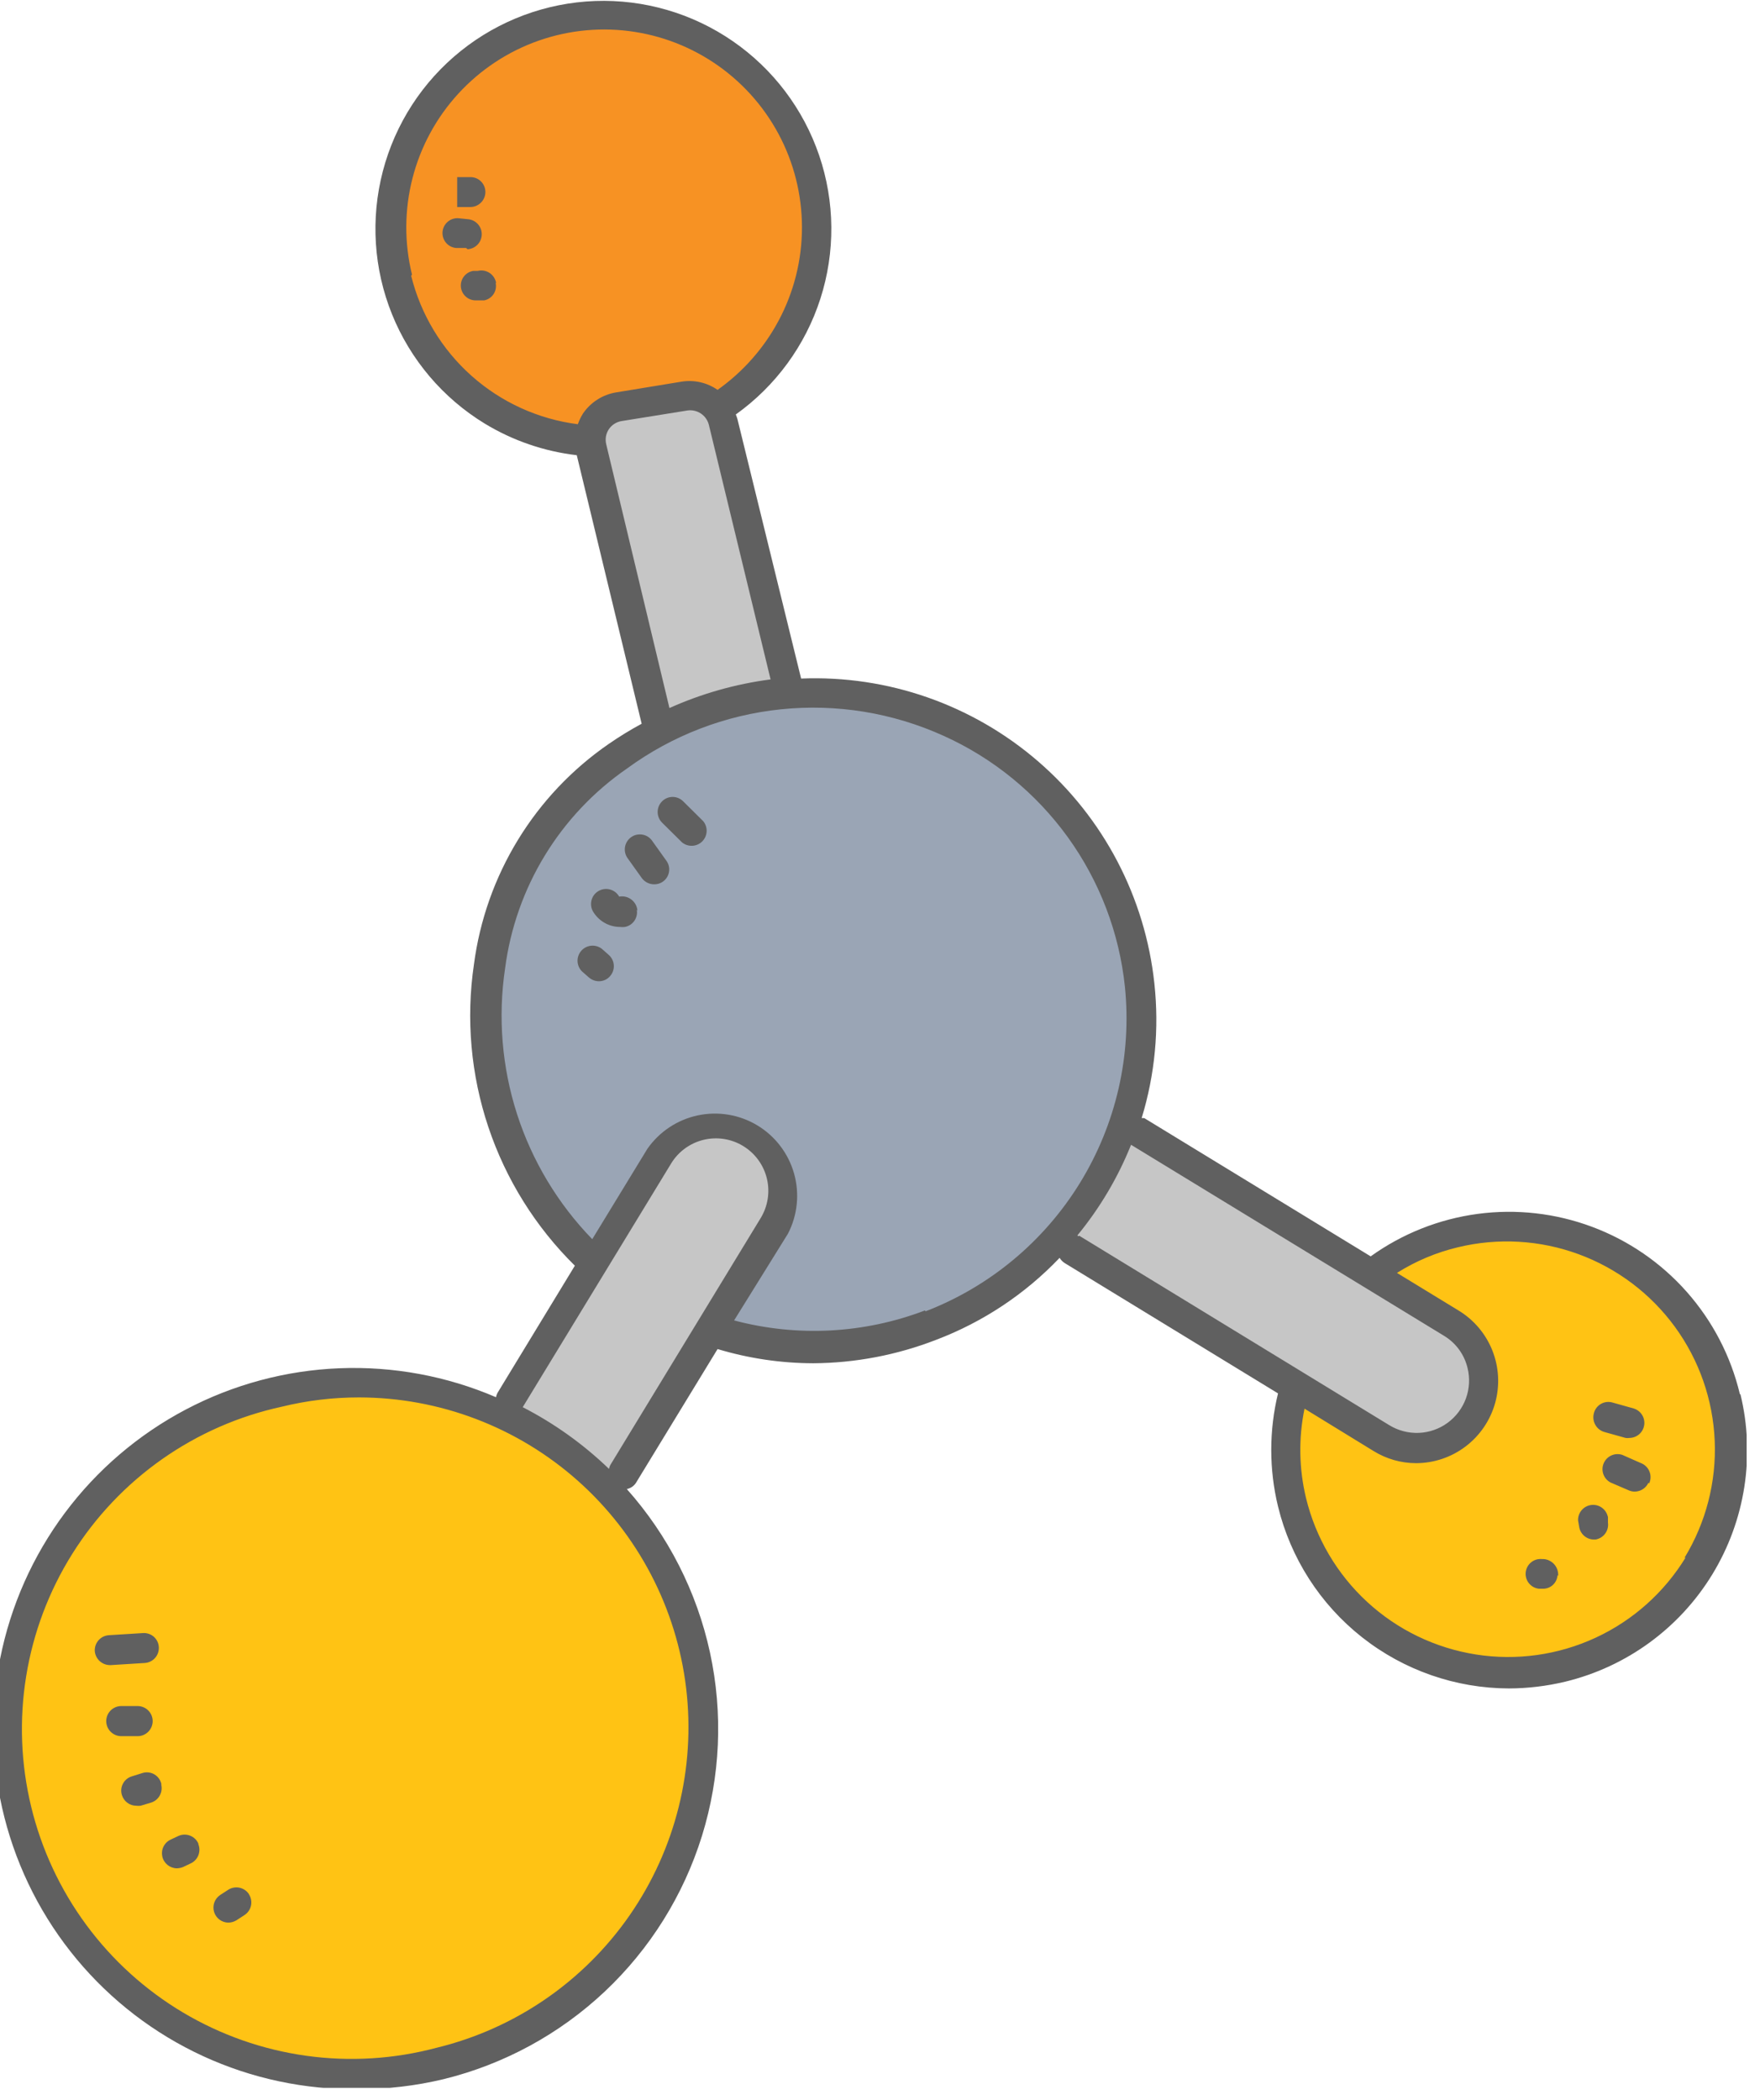<svg width="83" height="99" viewBox="0 0 83 99" fill="none" xmlns="http://www.w3.org/2000/svg">
<g clip-path="url(#clip0_1552_532)">
<path d="M64.79 59.98C66.593 58.612 68.789 57.862 71.052 57.842C73.315 57.823 75.524 58.534 77.35 59.87C79.177 61.207 80.523 63.097 81.189 65.26C81.854 67.423 81.805 69.743 81.046 71.875C80.287 74.007 78.861 75.837 76.979 77.094C75.096 78.35 72.859 78.965 70.599 78.848C68.339 78.731 66.177 77.887 64.435 76.442C62.693 74.998 61.464 73.029 60.93 70.83C60.514 69.133 60.535 67.357 60.99 65.67L61.16 65.38L65.16 67.84C65.659 68.14 66.229 68.299 66.81 68.3C67.503 68.303 68.179 68.079 68.733 67.662C69.286 67.246 69.688 66.659 69.876 65.991C70.065 65.324 70.029 64.614 69.775 63.969C69.522 63.324 69.063 62.78 68.47 62.42L64.7 60.11L64.79 59.98Z" fill="#FFC314"/>
<path d="M49.66 58.59C51.108 57.044 52.222 55.216 52.93 53.22L53.59 53.32L64.72 60.11L68.49 62.42C69.083 62.78 69.541 63.324 69.795 63.969C70.049 64.614 70.085 65.324 69.897 65.991C69.708 66.659 69.306 67.246 68.752 67.662C68.199 68.079 67.523 68.303 66.83 68.3C66.249 68.299 65.679 68.14 65.18 67.84L61.18 65.38L50.58 58.92L49.66 58.59Z" fill="#C6C6C6"/>
<path d="M23.27 19.32C21.441 18.189 20.024 16.499 19.232 14.499C18.439 12.5 18.312 10.298 18.869 8.221C19.427 6.144 20.639 4.301 22.327 2.968C24.014 1.634 26.087 0.88 28.236 0.818C30.386 0.755 32.499 1.387 34.261 2.621C36.023 3.854 37.341 5.623 38.019 7.664C38.696 9.705 38.697 11.911 38.022 13.953C37.347 15.995 36.031 17.765 34.27 19H33.6C33.424 18.865 33.223 18.767 33.008 18.712C32.793 18.657 32.569 18.646 32.35 18.68L29.25 19.18C28.873 19.243 28.53 19.437 28.281 19.728C28.033 20.019 27.894 20.387 27.89 20.77H27.58C26.051 20.624 24.576 20.128 23.27 19.32Z" fill="#F79223"/>
<path d="M37.209 32.68C35.116 32.849 33.077 33.43 31.209 34.39L30.98 33.92L27.89 21.16C27.858 21.036 27.842 20.908 27.84 20.78C27.844 20.398 27.982 20.029 28.231 19.738C28.48 19.447 28.823 19.253 29.2 19.19L32.3 18.69C32.7 18.623 33.11 18.711 33.448 18.936C33.786 19.161 34.026 19.505 34.12 19.9L37.19 32.59L37.209 32.68Z" fill="#C6C6C6"/>
<path d="M27.959 69.49C26.713 68.347 25.296 67.406 23.76 66.7L24.1 65.98L28.1 59.47L31.1 54.47C31.314 54.107 31.598 53.79 31.936 53.538C32.273 53.285 32.658 53.103 33.067 53.001C33.476 52.898 33.901 52.878 34.317 52.942C34.734 53.005 35.134 53.151 35.494 53.37C35.854 53.59 36.167 53.878 36.414 54.22C36.661 54.561 36.838 54.948 36.935 55.358C37.031 55.769 37.045 56.194 36.975 56.61C36.906 57.026 36.754 57.423 36.53 57.78L33.53 62.68L29.39 69.45L27.959 69.49Z" fill="#C6C6C6"/>
<path d="M27.83 59.32C25.988 57.573 24.596 55.407 23.77 53.006C22.945 50.605 22.712 48.04 23.09 45.53C23.353 43.547 24.028 41.641 25.072 39.934C26.115 38.227 27.505 36.758 29.15 35.62C31.537 33.959 34.314 32.946 37.21 32.68C41.208 32.374 45.168 33.636 48.251 36.198C51.335 38.761 53.3 42.424 53.73 46.41C53.992 48.711 53.719 51.042 52.93 53.22C52.221 55.216 51.108 57.044 49.66 58.59C48.068 60.313 46.096 61.642 43.9 62.47C40.596 63.741 36.954 63.833 33.59 62.73L36.59 57.83C37.014 57.111 37.139 56.253 36.936 55.443C36.733 54.632 36.219 53.934 35.506 53.499C34.793 53.065 33.937 52.928 33.124 53.119C32.311 53.31 31.605 53.813 31.16 54.52L28.16 59.52L27.83 59.32Z" fill="#9AA5B5"/>
<path d="M13.16 65.67C16.286 64.918 19.565 65.109 22.582 66.22C25.599 67.331 28.219 69.311 30.111 71.91C32.003 74.51 33.082 77.612 33.211 80.825C33.341 84.037 32.515 87.216 30.838 89.959C29.161 92.703 26.708 94.887 23.79 96.237C20.872 97.586 17.619 98.04 14.443 97.542C11.267 97.043 8.31 95.614 5.945 93.435C3.581 91.256 1.916 88.425 1.16 85.3C0.643 83.223 0.544 81.063 0.869 78.947C1.193 76.831 1.936 74.8 3.052 72.974C4.169 71.147 5.637 69.561 7.373 68.307C9.108 67.053 11.075 66.157 13.16 65.67Z" fill="#FFC314"/>
<path d="M82.05 65.72C81.624 63.934 80.764 62.281 79.548 60.906C78.332 59.531 76.796 58.476 75.075 57.835C73.355 57.193 71.503 56.985 69.683 57.228C67.864 57.472 66.132 58.159 64.64 59.23L53.96 52.71H53.84C54.467 50.659 54.67 48.502 54.44 46.37C54.007 42.306 52.045 38.559 48.951 35.889C45.857 33.219 41.864 31.825 37.78 31.99L34.78 19.77C34.758 19.692 34.731 19.615 34.7 19.54C36.581 18.197 37.98 16.284 38.688 14.084C39.396 11.884 39.376 9.514 38.631 7.326C37.886 5.138 36.456 3.249 34.553 1.938C32.65 0.626 30.374 -0.036 28.065 0.047C25.755 0.131 23.534 0.957 21.731 2.403C19.927 3.849 18.638 5.837 18.054 8.073C17.47 10.31 17.622 12.675 18.488 14.818C19.353 16.96 20.887 18.767 22.86 19.97C24.183 20.773 25.663 21.282 27.2 21.46L30.26 34.12C29.727 34.408 29.209 34.725 28.71 35.07C26.981 36.262 25.521 37.803 24.426 39.595C23.33 41.386 22.623 43.388 22.35 45.47C21.971 48.045 22.205 50.672 23.032 53.139C23.859 55.606 25.257 57.844 27.11 59.67L23.46 65.67C23.427 65.733 23.403 65.8 23.39 65.87C21.063 64.871 18.542 64.405 16.011 64.505C13.48 64.605 11.004 65.27 8.763 66.45C6.522 67.631 4.573 69.297 3.058 71.327C1.544 73.357 0.502 75.7 0.009 78.184C-0.483 80.669 -0.415 83.232 0.21 85.686C0.835 88.141 2.001 90.424 3.622 92.371C5.243 94.317 7.278 95.876 9.579 96.935C11.88 97.994 14.388 98.525 16.92 98.49C18.267 98.492 19.61 98.334 20.92 98.02C23.767 97.321 26.385 95.898 28.52 93.889C30.655 91.879 32.234 89.352 33.104 86.552C33.973 83.752 34.104 80.775 33.483 77.91C32.862 75.045 31.511 72.389 29.56 70.2C29.648 70.183 29.73 70.148 29.804 70.098C29.878 70.049 29.942 69.984 29.99 69.91L33.84 63.6C35.303 64.04 36.822 64.266 38.35 64.27C40.338 64.257 42.307 63.881 44.16 63.16C46.361 62.323 48.346 61.004 49.97 59.3C50.028 59.396 50.107 59.478 50.2 59.54L60.27 65.69C59.845 67.441 59.845 69.269 60.27 71.02C60.865 73.462 62.261 75.634 64.235 77.189C66.209 78.744 68.647 79.593 71.16 79.6C72.056 79.597 72.949 79.489 73.82 79.28C76.711 78.579 79.204 76.759 80.753 74.22C82.301 71.681 82.779 68.631 82.08 65.74L82.05 65.72ZM19.43 12.95C19.063 11.457 19.07 9.896 19.452 8.406C19.833 6.917 20.577 5.544 21.617 4.412C22.657 3.279 23.961 2.42 25.412 1.913C26.864 1.406 28.419 1.265 29.938 1.504C31.457 1.742 32.894 2.353 34.12 3.281C35.346 4.209 36.324 5.425 36.967 6.822C37.609 8.219 37.896 9.754 37.803 11.289C37.709 12.823 37.238 14.311 36.43 15.62C35.761 16.705 34.881 17.643 33.84 18.38C33.351 18.04 32.75 17.9 32.16 17.99L29.05 18.5C28.736 18.552 28.436 18.668 28.168 18.84C27.899 19.012 27.669 19.236 27.49 19.5C27.392 19.657 27.312 19.825 27.25 20C25.387 19.762 23.639 18.967 22.236 17.717C20.833 16.468 19.841 14.823 19.39 13L19.43 12.95ZM28.59 20.95C28.56 20.829 28.555 20.704 28.575 20.581C28.596 20.459 28.642 20.342 28.711 20.238C28.78 20.134 28.87 20.046 28.975 19.98C29.08 19.913 29.198 19.869 29.32 19.85L32.43 19.35C32.651 19.321 32.875 19.375 33.06 19.5C33.244 19.625 33.376 19.814 33.43 20.03L36.34 32.03C34.693 32.245 33.086 32.699 31.57 33.38L28.59 20.95ZM20.59 96.54C18.588 97.074 16.499 97.203 14.446 96.918C12.393 96.633 10.418 95.94 8.636 94.881C6.855 93.822 5.303 92.417 4.072 90.75C2.841 89.082 1.956 87.186 1.469 85.171C0.982 83.157 0.902 81.065 1.235 79.019C1.567 76.974 2.305 75.015 3.406 73.259C4.506 71.503 5.947 69.984 7.642 68.793C9.338 67.601 11.255 66.76 13.28 66.32C14.475 66.027 15.7 65.879 16.93 65.88C20.733 65.883 24.403 67.28 27.246 69.805C30.088 72.331 31.907 75.811 32.358 79.587C32.808 83.363 31.86 87.173 29.692 90.297C27.523 93.421 24.286 95.642 20.59 96.54ZM28.78 69.07C28.752 69.127 28.731 69.187 28.72 69.25C27.513 68.087 26.142 67.106 24.651 66.34L31.651 54.85C31.993 54.29 32.543 53.89 33.18 53.736C33.818 53.582 34.491 53.688 35.05 54.03C35.61 54.372 36.011 54.923 36.165 55.56C36.319 56.198 36.212 56.87 35.87 57.43L28.78 69.07ZM43.62 61.78C40.744 62.877 37.595 63.041 34.62 62.25L37.16 58.16C37.612 57.285 37.715 56.271 37.447 55.323C37.179 54.376 36.561 53.565 35.718 53.056C34.875 52.548 33.869 52.379 32.906 52.584C31.943 52.789 31.094 53.352 30.53 54.16L27.93 58.42C26.309 56.751 25.094 54.731 24.381 52.516C23.669 50.301 23.477 47.951 23.82 45.65C24.066 43.765 24.704 41.952 25.695 40.329C26.685 38.706 28.006 37.31 29.57 36.23C31.699 34.673 34.203 33.71 36.827 33.44C39.45 33.169 42.098 33.601 44.5 34.69C46.835 35.742 48.853 37.389 50.354 39.464C51.854 41.54 52.784 43.973 53.05 46.52C53.377 49.748 52.634 52.994 50.936 55.758C49.237 58.523 46.678 60.653 43.651 61.82L43.62 61.78ZM50.81 58.24C51.867 56.954 52.721 55.514 53.34 53.97L68.091 62.97C68.37 63.137 68.613 63.358 68.806 63.621C68.998 63.884 69.135 64.183 69.21 64.5C69.326 64.975 69.298 65.474 69.13 65.933C68.961 66.393 68.66 66.791 68.265 67.08C67.87 67.368 67.398 67.532 66.909 67.552C66.421 67.571 65.937 67.445 65.52 67.19L50.901 58.26C50.881 58.269 50.861 58.275 50.84 58.28L50.81 58.24ZM79.49 73.43C78.478 75.083 76.999 76.4 75.239 77.213C73.479 78.026 71.518 78.3 69.603 77.999C67.688 77.698 65.904 76.837 64.478 75.524C63.052 74.21 62.047 72.504 61.59 70.62C61.258 69.239 61.233 67.801 61.52 66.41L64.78 68.41C65.382 68.781 66.074 68.979 66.78 68.98C67.627 68.978 68.45 68.7 69.123 68.187C69.797 67.674 70.284 66.954 70.511 66.139C70.737 65.323 70.691 64.455 70.379 63.668C70.066 62.881 69.505 62.218 68.78 61.78L65.88 60.01C66.767 59.451 67.74 59.042 68.76 58.8C70.645 58.345 72.623 58.459 74.443 59.127C76.263 59.795 77.845 60.988 78.988 62.554C80.131 64.121 80.784 65.991 80.864 67.929C80.945 69.866 80.449 71.784 79.44 73.44L79.49 73.43ZM21.56 8.35H22.18C22.273 8.349 22.365 8.366 22.451 8.4C22.537 8.435 22.616 8.486 22.682 8.552C22.748 8.617 22.8 8.694 22.836 8.78C22.872 8.865 22.89 8.957 22.89 9.05C22.89 9.238 22.815 9.419 22.682 9.552C22.549 9.685 22.369 9.76 22.18 9.76H21.56V8.35ZM21.98 11.69H21.5C21.314 11.671 21.144 11.58 21.026 11.436C20.908 11.291 20.852 11.106 20.87 10.92C20.889 10.734 20.98 10.564 21.125 10.446C21.269 10.327 21.455 10.271 21.64 10.29L22.12 10.34C22.293 10.368 22.45 10.458 22.56 10.594C22.671 10.73 22.727 10.902 22.718 11.076C22.709 11.251 22.637 11.417 22.513 11.541C22.39 11.665 22.225 11.74 22.05 11.75L21.98 11.69ZM23.37 13.32C23.392 13.41 23.396 13.504 23.381 13.595C23.366 13.687 23.333 13.774 23.284 13.853C23.234 13.931 23.17 13.999 23.093 14.052C23.017 14.104 22.931 14.141 22.84 14.16H22.62H22.47C22.291 14.17 22.115 14.111 21.979 13.995C21.842 13.879 21.755 13.714 21.736 13.536C21.717 13.358 21.766 13.179 21.875 13.037C21.984 12.894 22.143 12.799 22.32 12.77H22.53C22.627 12.747 22.727 12.744 22.824 12.761C22.921 12.779 23.014 12.817 23.096 12.872C23.178 12.928 23.247 13 23.299 13.084C23.352 13.168 23.387 13.262 23.401 13.36L23.37 13.32ZM33.16 38.71C33.274 38.846 33.332 39.02 33.324 39.197C33.316 39.374 33.242 39.541 33.117 39.667C32.992 39.792 32.824 39.866 32.647 39.874C32.47 39.882 32.296 39.824 32.16 39.71L31.22 38.78C31.088 38.647 31.014 38.467 31.014 38.28C31.014 38.093 31.088 37.913 31.22 37.78C31.286 37.714 31.363 37.661 31.449 37.625C31.535 37.589 31.627 37.57 31.72 37.57C31.814 37.57 31.905 37.589 31.991 37.625C32.077 37.661 32.155 37.714 32.22 37.78L33.16 38.71ZM31.42 40.57C31.499 40.675 31.547 40.799 31.558 40.93C31.569 41.06 31.543 41.191 31.484 41.308C31.425 41.424 31.334 41.522 31.222 41.59C31.11 41.657 30.981 41.692 30.85 41.69C30.738 41.691 30.627 41.664 30.526 41.614C30.425 41.564 30.337 41.49 30.27 41.4L29.62 40.49C29.56 40.415 29.516 40.328 29.49 40.236C29.465 40.143 29.458 40.046 29.471 39.951C29.484 39.855 29.516 39.764 29.566 39.681C29.615 39.599 29.681 39.527 29.759 39.471C29.837 39.414 29.926 39.374 30.02 39.353C30.114 39.333 30.211 39.331 30.305 39.349C30.4 39.366 30.49 39.403 30.57 39.456C30.65 39.51 30.718 39.579 30.77 39.66L31.42 40.57ZM30.03 42.89C30.063 43.072 30.021 43.258 29.917 43.41C29.812 43.562 29.652 43.666 29.47 43.7C29.394 43.71 29.317 43.71 29.24 43.7C28.997 43.7 28.757 43.639 28.543 43.524C28.328 43.409 28.145 43.243 28.01 43.04C27.953 42.962 27.912 42.873 27.89 42.779C27.869 42.684 27.866 42.587 27.884 42.491C27.901 42.396 27.938 42.305 27.991 42.225C28.045 42.144 28.115 42.075 28.197 42.023C28.278 41.97 28.369 41.935 28.465 41.919C28.56 41.903 28.658 41.906 28.752 41.93C28.846 41.953 28.934 41.995 29.011 42.053C29.088 42.112 29.153 42.186 29.2 42.27C29.301 42.252 29.404 42.254 29.504 42.278C29.603 42.302 29.696 42.347 29.777 42.409C29.858 42.471 29.925 42.55 29.974 42.639C30.023 42.729 30.052 42.828 30.06 42.93L30.03 42.89ZM28.71 45.02C28.85 45.145 28.936 45.32 28.947 45.508C28.958 45.695 28.894 45.879 28.77 46.02C28.705 46.096 28.623 46.157 28.532 46.199C28.44 46.24 28.341 46.261 28.24 46.26C28.067 46.258 27.901 46.194 27.77 46.08L27.44 45.79C27.314 45.662 27.241 45.49 27.236 45.31C27.232 45.13 27.296 44.956 27.415 44.821C27.535 44.686 27.7 44.602 27.88 44.585C28.059 44.568 28.238 44.62 28.381 44.73L28.71 45.02ZM5.18 78.5C5.001 78.498 4.829 78.429 4.697 78.307C4.566 78.185 4.485 78.019 4.47 77.84C4.459 77.653 4.523 77.47 4.646 77.329C4.77 77.189 4.944 77.103 5.131 77.09L6.74 76.99C6.833 76.983 6.926 76.995 7.014 77.025C7.102 77.054 7.184 77.101 7.254 77.163C7.323 77.224 7.38 77.299 7.421 77.383C7.462 77.466 7.485 77.557 7.49 77.65C7.501 77.837 7.438 78.02 7.315 78.161C7.191 78.301 7.017 78.387 6.83 78.4L5.22 78.5H5.18ZM5.72 81.85C5.532 81.85 5.352 81.775 5.218 81.642C5.085 81.509 5.01 81.328 5.01 81.14C5.01 80.952 5.085 80.771 5.218 80.638C5.352 80.505 5.532 80.43 5.72 80.43H6.49C6.679 80.43 6.859 80.505 6.992 80.638C7.125 80.771 7.2 80.952 7.2 81.14C7.2 81.328 7.125 81.509 6.992 81.642C6.859 81.775 6.679 81.85 6.49 81.85H5.72ZM7.59 84.09C7.647 84.269 7.63 84.463 7.544 84.63C7.458 84.797 7.309 84.923 7.131 84.98L6.631 85.13C6.561 85.139 6.49 85.139 6.42 85.13C6.27 85.128 6.124 85.079 6.004 84.989C5.884 84.899 5.795 84.773 5.75 84.63C5.693 84.454 5.709 84.262 5.794 84.097C5.878 83.932 6.024 83.807 6.2 83.75L6.71 83.59C6.807 83.558 6.911 83.548 7.012 83.561C7.114 83.573 7.212 83.608 7.298 83.662C7.385 83.717 7.459 83.79 7.515 83.876C7.57 83.962 7.606 84.059 7.62 84.16L7.59 84.09ZM9.341 86.91C9.419 87.081 9.425 87.276 9.36 87.452C9.294 87.629 9.161 87.772 8.99 87.85L8.631 88.02C8.535 88.059 8.433 88.08 8.33 88.08C8.171 88.076 8.018 88.019 7.895 87.917C7.772 87.815 7.686 87.675 7.653 87.519C7.62 87.364 7.639 87.201 7.71 87.058C7.78 86.914 7.896 86.799 8.04 86.73L8.401 86.56C8.489 86.518 8.586 86.494 8.684 86.491C8.782 86.488 8.88 86.505 8.971 86.542C9.062 86.579 9.145 86.634 9.214 86.704C9.282 86.774 9.336 86.858 9.37 86.95L9.341 86.91ZM11.73 89.29C11.784 89.369 11.821 89.458 11.839 89.551C11.858 89.645 11.857 89.741 11.838 89.835C11.818 89.928 11.78 90.016 11.725 90.095C11.671 90.173 11.601 90.239 11.52 90.29L11.151 90.53C11.036 90.6 10.904 90.638 10.77 90.64C10.618 90.639 10.471 90.589 10.349 90.498C10.228 90.407 10.139 90.279 10.095 90.134C10.052 89.989 10.056 89.833 10.107 89.69C10.158 89.547 10.254 89.425 10.38 89.34L10.75 89.1C10.831 89.046 10.921 89.008 11.017 88.991C11.112 88.973 11.211 88.975 11.305 88.996C11.4 89.018 11.489 89.059 11.568 89.116C11.646 89.173 11.711 89.246 11.76 89.33L11.73 89.29ZM75.17 66.61C75.194 66.52 75.237 66.436 75.294 66.363C75.351 66.29 75.422 66.228 75.503 66.183C75.584 66.137 75.673 66.108 75.765 66.097C75.858 66.087 75.951 66.094 76.04 66.12L77.04 66.4C77.202 66.449 77.342 66.554 77.434 66.696C77.525 66.838 77.563 67.009 77.54 67.176C77.517 67.344 77.435 67.498 77.309 67.611C77.182 67.723 77.019 67.787 76.85 67.79C76.787 67.8 76.723 67.8 76.66 67.79L75.66 67.51C75.482 67.459 75.331 67.341 75.238 67.18C75.145 67.02 75.117 66.83 75.16 66.65L75.17 66.61ZM77.74 69.9C77.683 70.025 77.592 70.13 77.477 70.205C77.362 70.279 77.228 70.319 77.091 70.32C76.994 70.32 76.898 70.3 76.81 70.26L75.95 69.89C75.793 69.807 75.672 69.667 75.612 69.498C75.553 69.33 75.559 69.145 75.63 68.982C75.701 68.818 75.831 68.686 75.994 68.614C76.157 68.541 76.341 68.533 76.51 68.59L77.37 68.97C77.463 69.004 77.548 69.056 77.619 69.125C77.691 69.193 77.747 69.275 77.784 69.367C77.822 69.458 77.841 69.556 77.838 69.655C77.836 69.754 77.812 69.851 77.77 69.94L77.74 69.9ZM75.83 71.5V71.78C75.856 71.964 75.809 72.151 75.699 72.3C75.589 72.45 75.424 72.55 75.24 72.58H75.16C74.992 72.577 74.829 72.514 74.703 72.402C74.576 72.29 74.494 72.137 74.47 71.97L74.42 71.68C74.414 71.504 74.474 71.332 74.587 71.198C74.701 71.063 74.86 70.976 75.034 70.952C75.209 70.928 75.386 70.97 75.531 71.07C75.676 71.169 75.779 71.319 75.82 71.49L75.83 71.5ZM73.45 74.26C73.44 74.432 73.366 74.593 73.241 74.712C73.117 74.831 72.952 74.898 72.78 74.9H72.71H72.58C72.488 74.891 72.399 74.864 72.317 74.82C72.236 74.776 72.164 74.717 72.106 74.645C72.047 74.574 72.003 74.492 71.977 74.403C71.95 74.315 71.941 74.222 71.95 74.13C71.96 74.038 71.987 73.949 72.03 73.867C72.074 73.786 72.133 73.714 72.205 73.656C72.276 73.597 72.359 73.553 72.447 73.526C72.535 73.5 72.628 73.491 72.72 73.5H72.79C72.888 73.506 72.984 73.532 73.072 73.576C73.16 73.62 73.239 73.681 73.303 73.755C73.368 73.83 73.416 73.916 73.446 74.01C73.477 74.103 73.488 74.202 73.48 74.3L73.45 74.26Z" fill="#606060"/>
</g>
<defs>
<clipPath id="clip0_1552_532">
<rect width="82.37" height="98.43" fill="white"/>
</clipPath>
</defs>
</svg>
